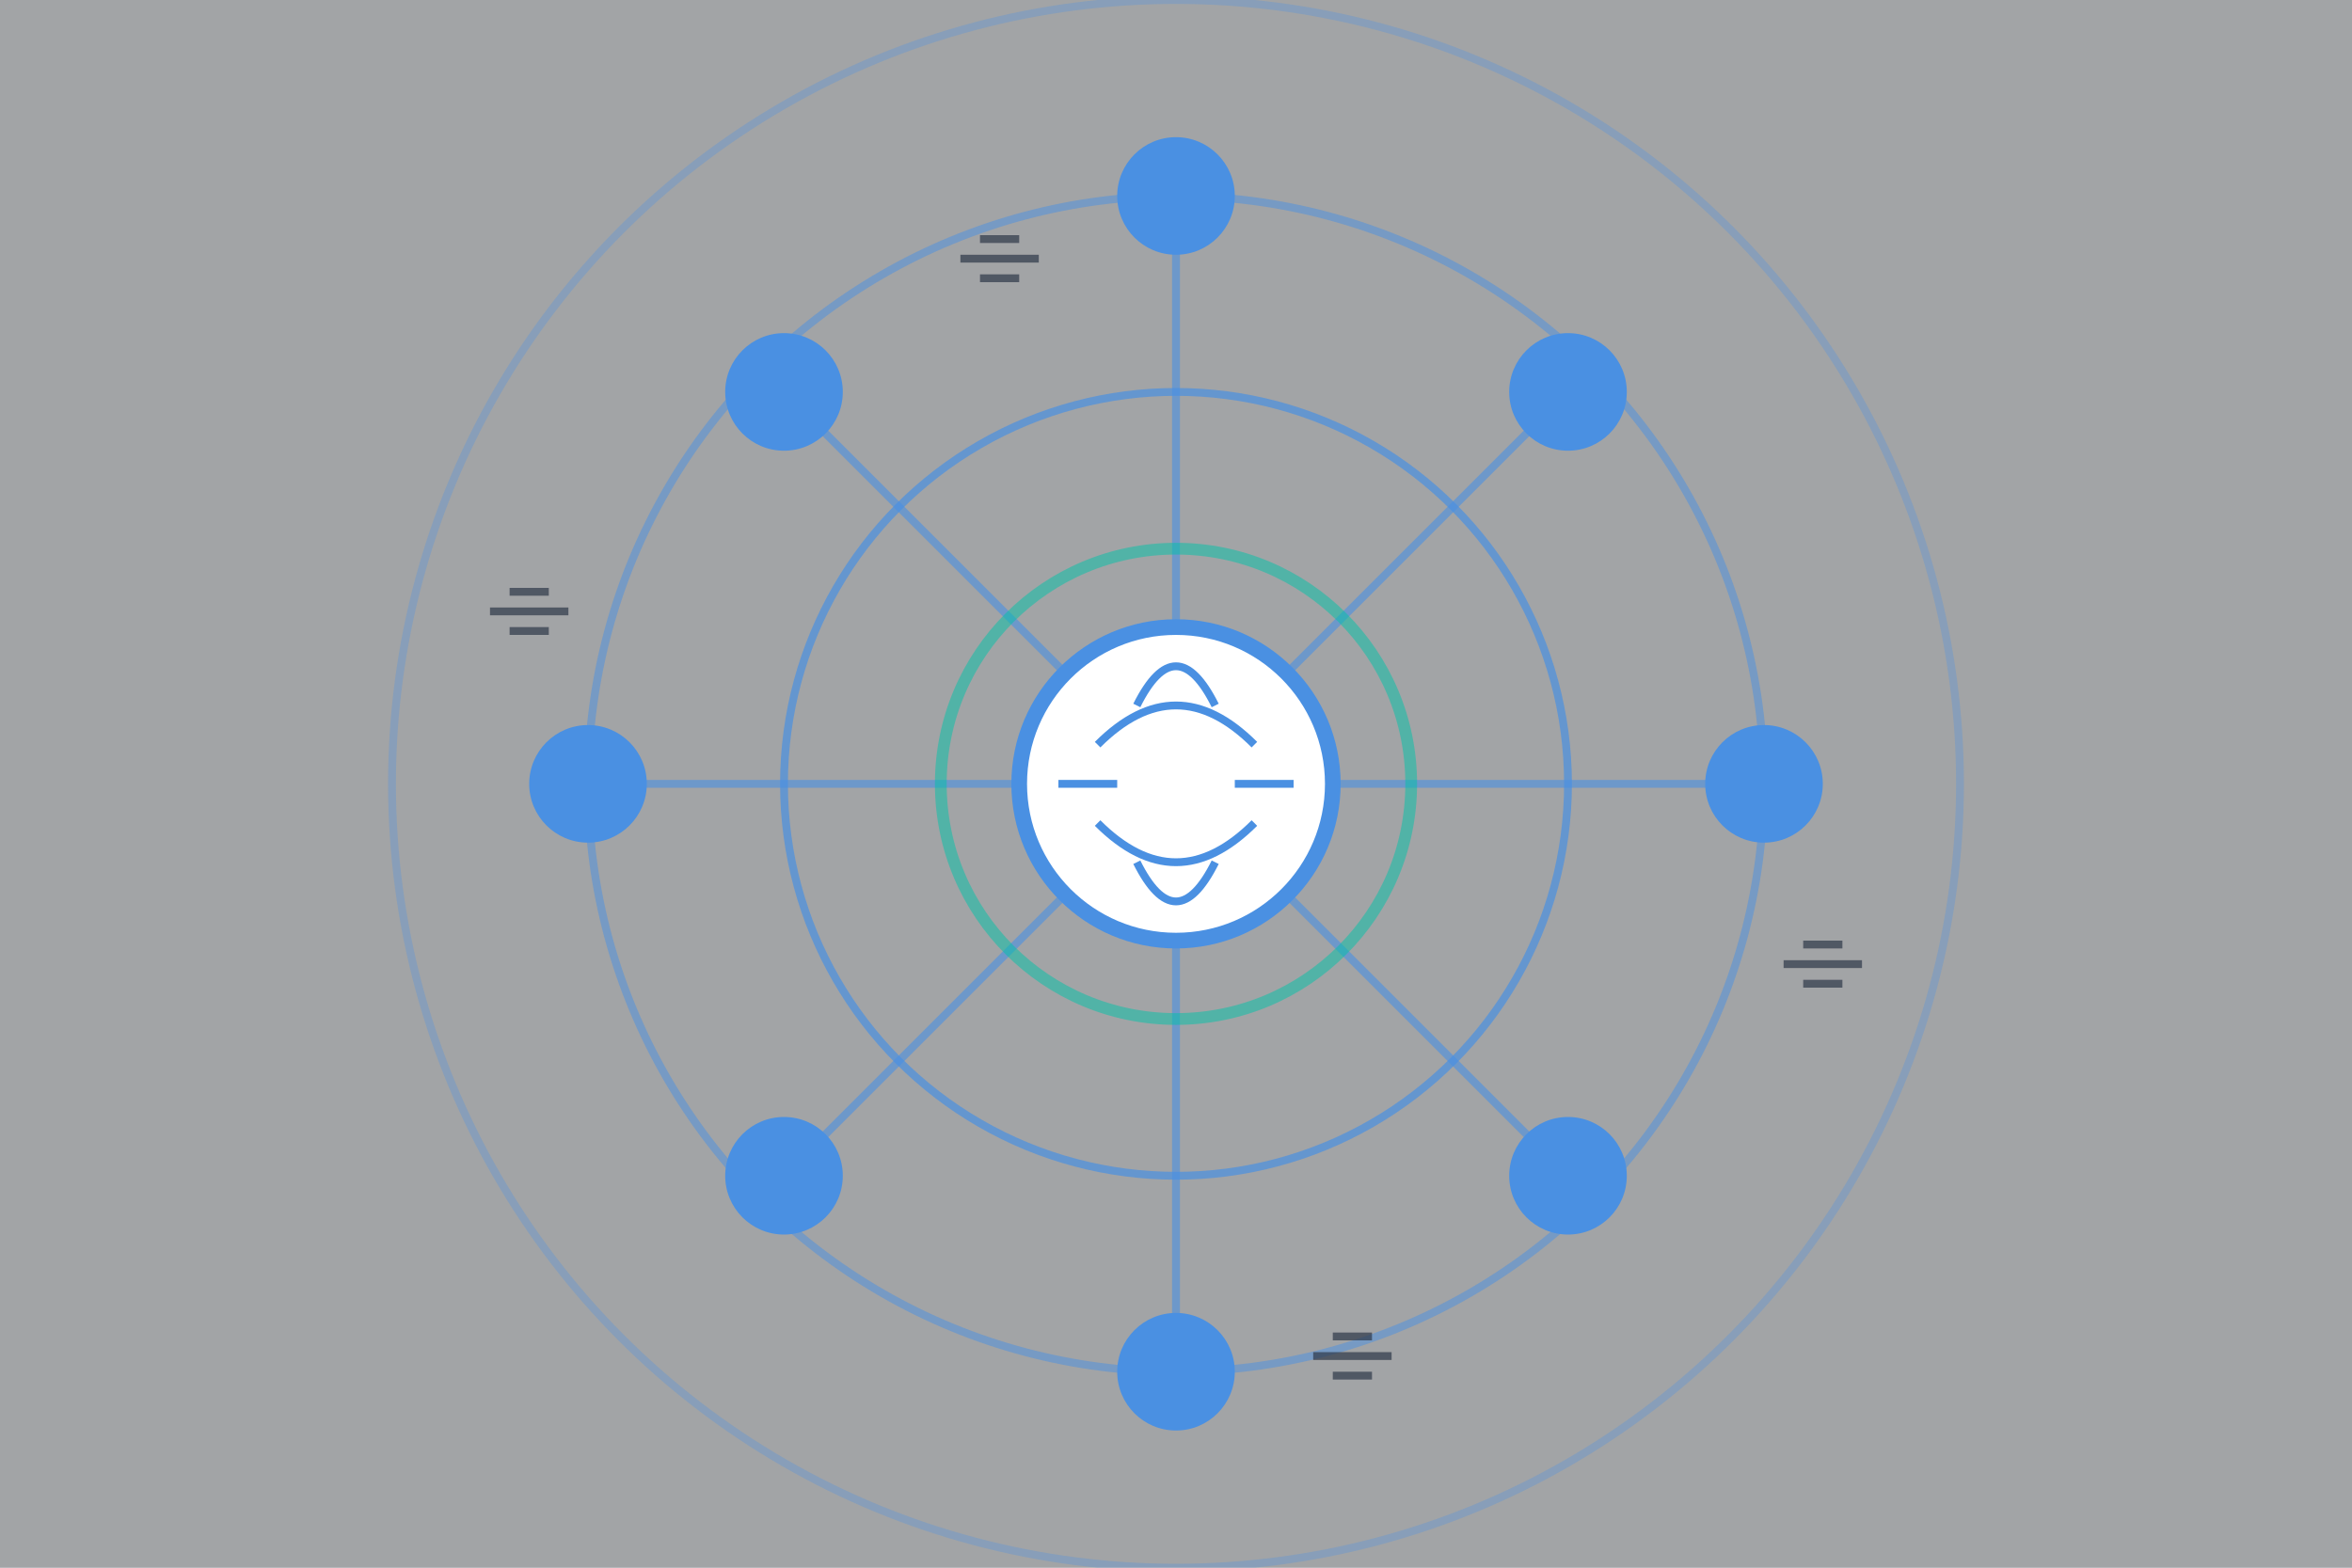 <svg xmlns="http://www.w3.org/2000/svg" viewBox="0 0 600 400" width="600" height="400">
  <rect x="0" y="0" width="600" height="400" fill="#808080" stroke="none"/>
  <!-- Background -->
  <rect width="600" height="400" fill="#f0f7ff" opacity="0.3" />
  
  <!-- Abstract Network Pattern -->
  <g stroke="#4a90e2" stroke-width="2" fill="none">
    <circle cx="300" cy="200" r="100" opacity="0.7" />
    <circle cx="300" cy="200" r="150" opacity="0.5" />
    <circle cx="300" cy="200" r="200" opacity="0.3" />
    
    <!-- Connection Lines -->
    <line x1="150" y1="200" x2="450" y2="200" opacity="0.6" />
    <line x1="300" y1="50" x2="300" y2="350" opacity="0.6" />
    <line x1="200" y1="100" x2="400" y2="300" opacity="0.6" />
    <line x1="200" y1="300" x2="400" y2="100" opacity="0.6" />
  </g>
  
  <!-- AI Nodes -->
  <g fill="#4a90e2">
    <circle cx="150" cy="200" r="15" />
    <circle cx="450" cy="200" r="15" />
    <circle cx="300" cy="50" r="15" />
    <circle cx="300" cy="350" r="15" />
    <circle cx="200" cy="100" r="15" />
    <circle cx="400" cy="300" r="15" />
    <circle cx="200" cy="300" r="15" />
    <circle cx="400" cy="100" r="15" />
    
    <!-- Central Node - Brain -->
    <circle cx="300" cy="200" r="40" fill="#ffffff" stroke="#4a90e2" stroke-width="4" />
  </g>
  
  <!-- Brain Circuit Pattern -->
  <g stroke="#4a90e2" stroke-width="2" fill="none">
    <path d="M290 180 Q300 160 310 180" />
    <path d="M280 190 Q300 170 320 190" />
    <path d="M280 210 Q300 230 320 210" />
    <path d="M290 220 Q300 240 310 220" />
    
    <path d="M270 200 L285 200" />
    <path d="M315 200 L330 200" />
  </g>
  
  <!-- Pulse Animation -->
  <circle cx="300" cy="200" r="60" fill="none" stroke="#00c2a8" stroke-width="3" opacity="0.5">
    <animate attributeName="r" values="60;100;60" dur="4s" repeatCount="indefinite" />
    <animate attributeName="opacity" values="0.5;0;0.5" dur="4s" repeatCount="indefinite" />
  </circle>
  
  <!-- Digital Elements -->
  <g fill="#2d3748" opacity="0.7">
    <rect x="130" y="150" width="10" height="2" />
    <rect x="125" y="155" width="20" height="2" />
    <rect x="130" y="160" width="10" height="2" />
    
    <rect x="460" y="240" width="10" height="2" />
    <rect x="455" y="245" width="20" height="2" />
    <rect x="460" y="250" width="10" height="2" />
    
    <rect x="250" y="60" width="10" height="2" />
    <rect x="245" y="65" width="20" height="2" />
    <rect x="250" y="70" width="10" height="2" />
    
    <rect x="340" y="340" width="10" height="2" />
    <rect x="335" y="345" width="20" height="2" />
    <rect x="340" y="350" width="10" height="2" />
  </g>
</svg>
